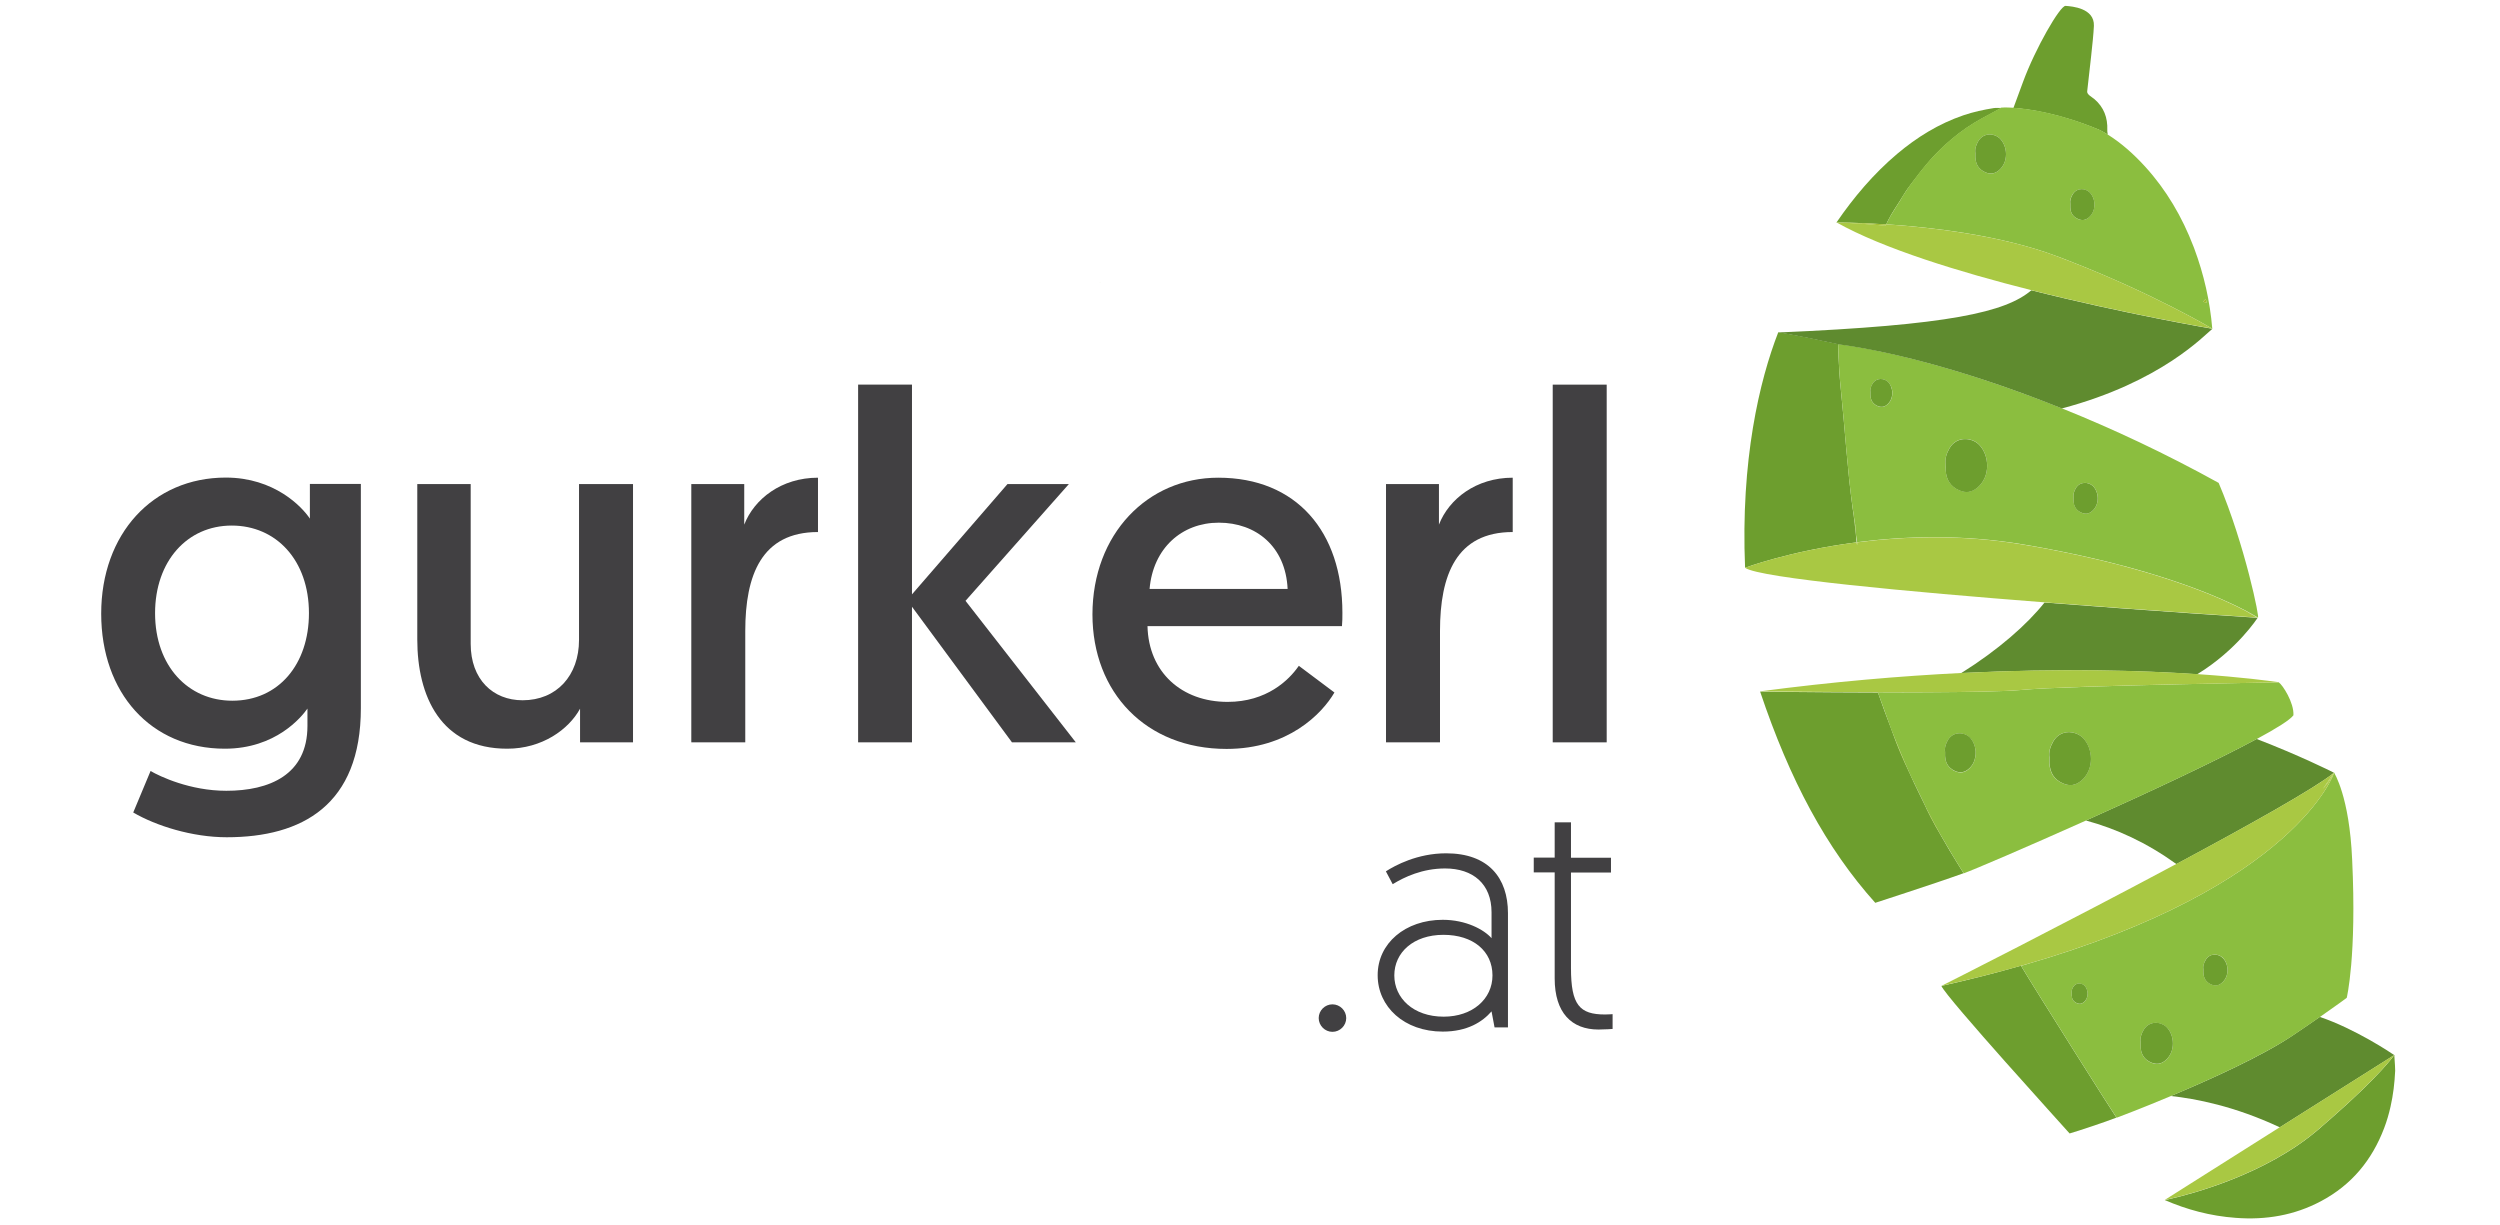 <svg width="102" height="50" viewBox="0 0 102 50" fill="none" xmlns="http://www.w3.org/2000/svg">
<path d="M71.204 23.09C71.199 23.085 71.195 23.085 71.195 23.08C71.19 23.085 71.195 23.085 71.204 23.09Z" fill="#7A9A33"/>
<path fill-rule="evenodd" clip-rule="evenodd" d="M6.143 31.457C6.525 31.679 7.756 32.264 9.233 32.264C10.987 32.264 12.544 31.617 12.544 29.617V28.91C12.303 29.254 11.252 30.547 9.176 30.547C6.148 30.547 4.129 28.264 4.129 25.037C4.129 21.787 6.228 19.485 9.214 19.485C11.19 19.485 12.322 20.674 12.643 21.16V19.745H14.723V28.891C14.723 32.849 12.322 34.16 9.252 34.16C7.841 34.16 6.365 33.693 5.436 33.15L6.143 31.457ZM9.454 21.443C7.638 21.443 6.327 22.896 6.327 25.018C6.327 27.179 7.681 28.589 9.478 28.589C11.374 28.589 12.605 27.094 12.605 25.018C12.605 22.858 11.27 21.443 9.454 21.443Z" fill="#414042"/>
<path d="M17.025 26.09V19.75H19.204V26.269C19.204 27.722 20.114 28.571 21.322 28.571C22.714 28.571 23.624 27.561 23.624 26.108V19.75H25.827V30.288H23.666V28.915C23.204 29.764 22.114 30.547 20.699 30.547C17.973 30.552 17.025 28.392 17.025 26.09Z" fill="#414042"/>
<path d="M33.374 21.707C31.073 21.707 30.407 23.462 30.407 25.745V30.287H28.205V19.75H30.365V21.405C30.771 20.358 31.879 19.49 33.374 19.49V21.707Z" fill="#414042"/>
<path d="M35.011 15.693H37.209V24.25L41.105 19.75H43.61L39.393 24.514L43.893 30.288H41.289L37.209 24.755V30.288H35.011V15.693Z" fill="#414042"/>
<path fill-rule="evenodd" clip-rule="evenodd" d="M49.704 19.49C52.893 19.49 54.77 21.688 54.77 25C54.77 25.184 54.77 25.363 54.752 25.547H46.818C46.86 27.424 48.209 28.637 50.086 28.637C51.681 28.637 52.591 27.75 52.992 27.165L54.445 28.254C53.94 29.122 52.549 30.556 50.044 30.556C46.756 30.556 44.572 28.254 44.572 25.066C44.577 21.787 46.818 19.49 49.704 19.49ZM52.535 24.028C52.454 22.292 51.242 21.325 49.728 21.325C48.214 21.325 47.044 22.372 46.903 24.028H52.535Z" fill="#414042"/>
<path d="M61.719 21.707C59.417 21.707 58.752 23.462 58.752 25.745V30.287H56.549V19.75H58.709V21.405C59.115 20.358 60.223 19.49 61.719 19.49V21.707Z" fill="#414042"/>
<path d="M63.351 15.693H65.553V30.288H63.351V15.693Z" fill="#414042"/>
<path d="M54.364 40.977C54.671 40.977 54.926 41.231 54.926 41.538C54.926 41.844 54.671 42.099 54.364 42.099C54.058 42.099 53.803 41.844 53.803 41.538C53.803 41.227 54.058 40.977 54.364 40.977Z" fill="#414042"/>
<path fill-rule="evenodd" clip-rule="evenodd" d="M58.865 37.528C59.813 37.528 60.549 37.929 60.855 38.278V37.221C60.855 36.061 60.096 35.433 58.959 35.433C58.039 35.433 57.303 35.778 56.822 36.075L56.544 35.551C56.916 35.311 57.827 34.815 59.002 34.815C60.723 34.815 61.525 35.815 61.525 37.259V41.919H60.978L60.855 41.264C60.483 41.693 59.869 42.089 58.865 42.089C57.289 42.089 56.209 41.075 56.209 39.792C56.204 38.49 57.332 37.528 58.865 37.528ZM58.902 41.48C60.077 41.48 60.893 40.759 60.893 39.797C60.893 38.806 60.105 38.141 58.893 38.141C57.666 38.141 56.888 38.863 56.888 39.797C56.888 40.721 57.662 41.48 58.902 41.48Z" fill="#414042"/>
<path d="M63.431 33.552H64.096V34.995H65.728V35.599H64.096V39.495C64.096 41.005 64.445 41.391 65.487 41.391C65.634 41.391 65.794 41.377 65.794 41.377V41.981C65.794 41.981 65.473 42.005 65.219 42.005C64.124 42.005 63.431 41.325 63.431 39.92V35.594H62.577V34.99H63.431V33.552Z" fill="#414042"/>
<path d="M44.855 11.533C44.86 11.528 44.879 11.519 44.912 11.5C44.898 11.514 44.874 11.524 44.855 11.533Z" fill="#9AC042"/>
<path d="M71.209 23.18C71.204 23.18 71.2 23.175 71.2 23.175C71.2 23.175 71.204 23.175 71.209 23.18Z" fill="#839D28"/>
<path d="M85.997 5.495C85.992 5.434 85.973 5.368 85.978 5.306C85.997 4.802 85.837 4.372 85.45 4.042C85.346 3.957 85.143 3.854 85.157 3.731C85.238 2.962 85.403 1.67 85.431 1.056C85.459 0.33 84.54 0.259 84.275 0.24C84.054 0.222 83.044 1.967 82.535 3.354C82.403 3.703 82.275 4.052 82.148 4.405C82.808 4.448 84.091 4.641 85.676 5.311C85.785 5.363 85.893 5.429 85.997 5.495Z" fill="#6D9E2E"/>
<path d="M78.567 32.929C78.525 32.839 78.483 32.749 78.44 32.655C78.388 32.542 78.332 32.429 78.275 32.316C78.218 32.207 78.166 32.094 78.115 31.985C78.115 31.985 78.11 31.985 78.11 31.99C78.256 32.301 78.407 32.617 78.567 32.929Z" fill="#798F29"/>
<path d="M75.629 21.019C75.648 21.169 75.681 21.5 75.719 21.783C75.709 21.632 75.7 21.49 75.7 21.467C75.671 21.316 75.648 21.169 75.629 21.019Z" fill="#9BB92A"/>
<path d="M75.718 21.783C75.681 21.5 75.648 21.17 75.629 21.019C75.615 20.92 75.6 20.826 75.586 20.727C75.369 19.132 75.28 17.571 75.11 15.934C75.053 15.396 75.025 14.896 75.011 14.547C75.011 14.543 75.011 14.543 75.011 14.538C74.997 14.231 74.997 14.038 74.997 14.038C73.171 13.637 72.558 13.557 72.553 13.557C71.784 15.533 71.016 18.778 71.199 23.165C71.199 23.165 73.011 22.481 75.751 22.127C75.737 22.047 75.723 21.91 75.718 21.783Z" fill="#6D9E2E"/>
<path d="M83.478 22.221C83.454 22.217 83.431 22.217 83.407 22.212C83.426 22.212 83.45 22.217 83.478 22.221Z" fill="#9BB92A"/>
<path fill-rule="evenodd" clip-rule="evenodd" d="M92.12 25.198C92.115 25.193 92.106 25.188 92.091 25.179C92.035 25.146 91.893 25.056 91.657 24.933C90.724 24.438 88.337 23.348 84.073 22.495C83.587 22.396 83.073 22.301 82.54 22.212C80.035 21.792 77.676 21.877 75.771 22.122C75.752 22.037 75.738 21.915 75.719 21.778C75.709 21.622 75.7 21.485 75.7 21.462C75.676 21.311 75.653 21.165 75.629 21.014C75.624 20.962 75.62 20.929 75.62 20.929C75.606 20.853 75.596 20.782 75.587 20.721C75.365 19.127 75.28 17.565 75.11 15.929C75.054 15.386 75.025 14.891 75.011 14.542V14.537C75.007 14.358 75.002 14.188 74.997 14.037C77.403 14.367 80.634 15.259 84.124 16.66C86.205 17.495 88.374 18.514 90.521 19.702C91.587 22.202 92.228 25.339 92.12 25.198ZM84.601 20.301C84.601 20.358 84.601 20.396 84.601 20.433C84.615 20.66 84.714 20.83 84.931 20.919C85.082 20.985 85.219 20.966 85.346 20.863C85.681 20.594 85.643 20.07 85.389 19.825C85.219 19.665 84.87 19.627 84.695 19.915C84.62 20.042 84.577 20.174 84.601 20.301ZM77.025 15.58C76.87 15.429 76.554 15.396 76.398 15.66C76.332 15.773 76.294 15.891 76.313 16.009C76.313 16.061 76.313 16.094 76.313 16.127C76.323 16.334 76.412 16.485 76.61 16.57C76.747 16.631 76.87 16.613 76.988 16.518C77.294 16.273 77.257 15.796 77.025 15.58ZM80.733 18.127C80.441 17.844 79.841 17.782 79.544 18.278C79.417 18.495 79.346 18.721 79.384 18.943C79.384 19.042 79.379 19.103 79.384 19.169C79.403 19.561 79.573 19.848 79.945 20.004C80.209 20.113 80.441 20.084 80.662 19.905C81.238 19.448 81.167 18.547 80.733 18.127ZM83.365 22.207C83.374 22.207 83.389 22.212 83.407 22.212C83.384 22.207 83.37 22.207 83.365 22.207Z" fill="#8BBE3F"/>
<path d="M83.407 22.212C83.379 22.207 83.36 22.207 83.36 22.207C83.374 22.207 83.388 22.212 83.407 22.212Z" fill="#9BB92A"/>
<path d="M97.7 43.051C97.7 43.051 97.695 43.047 97.686 43.042C97.686 43.056 97.686 43.07 97.69 43.08C97.69 43.07 97.695 43.061 97.7 43.051Z" fill="#798F29"/>
<path d="M84.124 16.665C88.185 15.589 89.949 13.665 90.266 13.415C90.266 13.415 86.733 12.815 82.879 11.844C81.832 12.735 79.534 13.268 72.553 13.565C72.558 13.565 73.171 13.646 74.997 14.047C74.997 14.047 74.997 14.24 75.011 14.547C75.006 14.363 74.997 14.197 74.997 14.047C77.402 14.372 80.633 15.259 84.124 16.665Z" fill="#5F8B2F"/>
<path d="M92.11 25.207C92.105 25.207 87.996 24.942 83.416 24.584C82.704 25.48 81.534 26.513 80.02 27.461C84.138 27.259 87.416 27.358 89.647 27.509C91.279 26.509 92.11 25.207 92.11 25.207Z" fill="#5F8B2F"/>
<path d="M95.204 31.547C95.209 31.537 95.213 31.528 95.218 31.523C95.1 31.462 93.803 30.816 92.072 30.15C90.383 31.061 87.581 32.367 85.105 33.476C86.36 33.82 87.572 34.372 88.798 35.254C91.756 33.669 94.435 32.169 95.204 31.547Z" fill="#5F8B2F"/>
<path d="M94.648 41.49C94.336 41.707 93.959 41.967 93.53 42.254C92.294 43.085 90.185 44.042 88.567 44.717C89.567 44.825 91.157 45.122 93.016 45.995L97.685 43.047C97.534 42.943 96.086 41.976 94.648 41.49Z" fill="#5F8B2F"/>
<path d="M79.209 40.226C79.398 40.693 84.251 46.028 84.44 46.245C84.789 46.146 85.921 45.768 86.35 45.599C86.218 45.419 83.039 40.386 82.454 39.4C81.454 39.688 80.374 39.966 79.209 40.226Z" fill="#6D9E2E"/>
<path d="M95.228 31.523C95.228 31.523 95.224 31.523 95.219 31.519C95.214 31.528 95.209 31.537 95.205 31.542C95.214 31.537 95.224 31.533 95.228 31.523Z" fill="#9BB92A"/>
<path d="M95.209 40.977C95.204 40.991 95.2 41.01 95.195 41.024C95.2 41.01 95.204 40.995 95.209 40.977C95.204 40.991 95.2 41.01 95.195 41.024C95.209 41.01 95.228 41 95.242 40.986C95.233 40.986 95.218 40.981 95.209 40.977Z" fill="#9BB92A"/>
<path fill-rule="evenodd" clip-rule="evenodd" d="M95.747 40.712C95.747 40.712 95.355 41.004 94.648 41.495C94.336 41.712 93.964 41.971 93.53 42.259C92.294 43.084 90.181 44.042 88.567 44.721C87.388 45.217 86.473 45.561 86.36 45.603C86.355 45.603 86.355 45.599 86.355 45.599C86.223 45.424 83.044 40.391 82.459 39.405C82.501 39.396 82.544 39.382 82.582 39.372C93.7 36.16 95.233 31.532 95.233 31.528C95.233 31.528 95.228 31.528 95.223 31.523C95.223 31.518 95.228 31.518 95.228 31.514C95.233 31.542 95.855 32.471 95.968 35.075C96.157 39.023 95.747 40.712 95.747 40.712ZM84.525 40.528C84.525 40.566 84.525 40.589 84.525 40.613C84.534 40.764 84.596 40.872 84.742 40.934C84.841 40.976 84.931 40.962 85.016 40.896C85.237 40.717 85.209 40.372 85.044 40.212C84.931 40.103 84.7 40.08 84.586 40.268C84.539 40.349 84.511 40.438 84.525 40.528ZM88.388 41.901C88.157 41.684 87.695 41.632 87.464 42.018C87.36 42.184 87.308 42.363 87.336 42.532C87.336 42.608 87.336 42.655 87.336 42.707C87.35 43.014 87.483 43.235 87.775 43.358C87.983 43.448 88.162 43.419 88.332 43.282C88.78 42.919 88.723 42.221 88.388 41.901ZM90.685 39.07C90.511 38.91 90.166 38.872 89.992 39.16C89.916 39.287 89.879 39.419 89.898 39.547C89.898 39.603 89.898 39.641 89.898 39.679C89.907 39.905 90.006 40.075 90.223 40.165C90.379 40.231 90.516 40.212 90.643 40.108C90.978 39.839 90.935 39.316 90.685 39.07Z" fill="#8BBE3F"/>
<path d="M95.205 31.547C95.073 31.764 94.926 31.976 94.775 32.193C94.997 31.934 95.157 31.703 95.233 31.528C95.224 31.533 95.214 31.538 95.205 31.547Z" fill="#A3BF31"/>
<path d="M97.69 43.085C97.69 43.071 97.69 43.061 97.686 43.047C97.671 43.066 97.119 43.872 95.077 45.66C94.912 45.806 94.733 45.957 94.549 46.118C92.421 47.924 89.426 48.712 88.563 48.91C88.497 48.924 88.436 48.938 88.379 48.953C88.346 48.957 88.327 48.962 88.322 48.962C89.223 49.353 90.181 49.613 91.214 49.688C92.445 49.783 93.615 49.585 94.695 49.009C95.959 48.339 96.784 47.316 97.275 46.023C97.384 45.736 97.469 45.443 97.534 45.151C97.643 44.669 97.7 44.184 97.723 43.688C97.728 43.622 97.709 43.386 97.69 43.085Z" fill="#6D9E2E"/>
<path d="M88.322 48.958C88.327 48.958 88.346 48.953 88.379 48.948C88.36 48.953 88.341 48.958 88.322 48.958Z" fill="#A3BF31"/>
<path d="M92.082 25.189C92.067 25.184 92.053 25.174 92.03 25.165C92.058 25.179 92.082 25.193 92.11 25.207C92.11 25.207 92.1 25.198 92.082 25.189Z" fill="#A3BF31"/>
<path d="M75.747 22.132C75.752 22.179 75.761 22.212 75.766 22.221C75.771 22.217 75.775 22.212 75.78 22.207C75.775 22.188 75.771 22.16 75.766 22.132C75.761 22.132 75.757 22.132 75.747 22.132Z" fill="#A3BF31"/>
<path d="M75.77 22.221C75.775 22.226 75.78 22.221 75.785 22.207C75.78 22.207 75.775 22.212 75.77 22.221Z" fill="#A3BF31"/>
<path d="M91.648 24.939C91.771 25.019 91.898 25.094 92.03 25.165C92.049 25.174 92.068 25.179 92.082 25.189C92.025 25.151 91.884 25.061 91.648 24.939Z" fill="#A3BF31"/>
<path d="M80.115 35.627C80.115 35.623 80.11 35.623 80.11 35.618C80.044 35.514 79.978 35.415 79.917 35.311C79.667 34.915 79.431 34.514 79.2 34.108C79.195 34.104 79.19 34.094 79.19 34.089C79.12 33.971 79.054 33.849 78.983 33.731C78.851 33.49 78.719 33.25 78.605 33.005V33C78.596 32.976 78.582 32.953 78.572 32.929C78.417 32.618 78.261 32.306 78.115 31.99C78.058 31.868 78.002 31.75 77.95 31.627C77.865 31.448 77.785 31.273 77.704 31.094C77.643 30.957 77.582 30.821 77.525 30.684C77.502 30.627 77.478 30.566 77.454 30.509C77.379 30.325 77.308 30.141 77.242 29.957C77.219 29.887 77.19 29.816 77.167 29.75C76.973 29.255 76.794 28.755 76.62 28.255C74.12 28.25 71.813 28.217 71.813 28.217C73.025 31.83 74.52 34.618 76.511 36.835C76.506 36.83 78.78 36.108 80.115 35.627Z" fill="#6D9E2E"/>
<path d="M92.893 27.83C92.945 27.84 92.969 27.844 92.969 27.844C92.964 27.835 92.936 27.835 92.893 27.83Z" fill="#9BB92A"/>
<path fill-rule="evenodd" clip-rule="evenodd" d="M93.572 29.184C93.426 29.378 92.874 29.722 92.077 30.151C90.388 31.061 87.586 32.368 85.11 33.477C82.657 34.576 80.53 35.486 80.12 35.632C80.12 35.628 80.115 35.628 80.115 35.623C80.049 35.524 79.987 35.42 79.921 35.316C79.742 35.029 79.572 34.741 79.403 34.453C79.336 34.34 79.27 34.227 79.204 34.113C78.997 33.75 78.799 33.382 78.61 33.01C78.596 32.986 78.586 32.958 78.572 32.934C78.53 32.84 78.487 32.75 78.445 32.661C78.388 32.547 78.336 32.434 78.28 32.321C78.228 32.212 78.171 32.099 78.12 31.991C78.096 31.944 78.072 31.896 78.049 31.849C78.016 31.774 77.978 31.703 77.945 31.628C77.667 31.01 77.403 30.378 77.157 29.745C77.096 29.571 77.03 29.396 76.969 29.222C76.851 28.896 76.733 28.571 76.615 28.245C77.294 28.25 77.987 28.25 78.653 28.245C80.322 28.236 81.818 28.212 82.459 28.151C83.431 28.057 86.351 27.977 88.865 27.92C91.072 27.868 92.973 27.84 92.973 27.84C93.124 27.934 93.601 28.665 93.572 29.184ZM79.568 31.335C79.624 31.387 79.69 31.434 79.775 31.467C79.969 31.552 80.138 31.529 80.303 31.396C80.464 31.264 80.558 31.085 80.591 30.896C80.648 30.595 80.553 30.269 80.355 30.08C80.138 29.873 79.7 29.826 79.478 30.194C79.384 30.354 79.332 30.524 79.36 30.684C79.36 30.755 79.36 30.802 79.36 30.849C79.37 31.052 79.436 31.217 79.568 31.335ZM84.964 30.09C84.671 29.807 84.072 29.745 83.775 30.241C83.648 30.458 83.577 30.684 83.615 30.906C83.615 31.005 83.615 31.066 83.615 31.132C83.629 31.524 83.799 31.811 84.176 31.967C84.44 32.076 84.671 32.047 84.893 31.868C85.469 31.406 85.398 30.51 84.964 30.09Z" fill="#8BBE3F"/>
<path d="M79.916 35.312C79.983 35.415 80.044 35.519 80.11 35.618C80.044 35.514 79.978 35.415 79.916 35.312Z" fill="#9BB92A"/>
<path d="M78.983 33.726C79.049 33.849 79.12 33.967 79.19 34.085C79.195 34.09 79.2 34.099 79.204 34.104C78.997 33.741 78.804 33.373 78.61 33H78.606C78.719 33.245 78.846 33.491 78.983 33.726Z" fill="#9BB92A"/>
<path d="M77.233 29.953C77.299 30.137 77.374 30.321 77.445 30.505C77.468 30.561 77.492 30.622 77.516 30.684C77.572 30.821 77.633 30.957 77.695 31.094C77.775 31.273 77.855 31.448 77.94 31.627C77.662 31.009 77.398 30.382 77.152 29.745C77.181 29.811 77.204 29.882 77.233 29.953Z" fill="#9BB92A"/>
<path d="M78.6 33.004C78.605 33.004 78.605 33.004 78.6 33.004C78.591 32.981 78.577 32.952 78.567 32.929C78.577 32.952 78.591 32.976 78.6 33.004C78.6 32.999 78.6 32.999 78.6 33.004Z" fill="#9BB92A"/>
<path d="M77.85 7.675C77.822 7.717 77.794 7.755 77.766 7.797C77.794 7.755 77.822 7.713 77.85 7.675Z" fill="#839D28"/>
<path d="M76.978 9.104C76.969 9.118 76.964 9.137 76.955 9.151C76.964 9.137 76.974 9.122 76.978 9.104Z" fill="#839D28"/>
<path fill-rule="evenodd" clip-rule="evenodd" d="M74.926 9.08C75.634 8.047 76.44 7.094 77.398 6.283C78.209 5.599 79.101 5.047 80.11 4.703C80.516 4.566 80.926 4.476 81.346 4.41C81.445 4.396 81.549 4.405 81.653 4.405C81.53 4.471 81.412 4.537 81.29 4.604C81.143 4.684 80.992 4.764 80.846 4.844C80.742 4.901 80.643 4.957 80.544 5.019C80.12 5.278 79.728 5.58 79.36 5.915C79.304 5.971 79.242 6.023 79.186 6.08C78.907 6.344 78.657 6.637 78.417 6.934C78.356 7.009 78.294 7.089 78.233 7.17C78.143 7.283 78.058 7.396 77.973 7.509C77.94 7.552 77.907 7.594 77.879 7.637C77.87 7.646 77.86 7.66 77.851 7.674L77.846 7.679C77.818 7.717 77.79 7.759 77.761 7.802C77.709 7.882 77.657 7.962 77.61 8.042C77.591 8.071 77.573 8.104 77.554 8.132C77.549 8.141 77.54 8.155 77.535 8.165C77.497 8.226 77.455 8.287 77.417 8.349C77.327 8.49 77.238 8.627 77.153 8.773C77.11 8.849 77.068 8.924 77.03 9C77.025 9.009 77.021 9.019 77.016 9.028C77.007 9.056 76.992 9.08 76.978 9.108C76.973 9.122 76.964 9.137 76.955 9.155C75.752 9.075 74.94 9.075 74.926 9.08ZM77.157 8.773C77.115 8.849 77.073 8.92 77.035 9C77.073 8.92 77.115 8.844 77.157 8.773Z" fill="#6D9E2E"/>
<path d="M77.662 7.957C77.643 7.985 77.629 8.009 77.61 8.037C77.629 8.014 77.648 7.985 77.662 7.957Z" fill="#9BB92A"/>
<path d="M90.266 13.41C90.308 13.377 90.228 13.443 90.266 13.41Z" fill="#9BB92A"/>
<path d="M77.978 7.5C78.209 7.193 78.44 6.886 78.69 6.599C78.596 6.707 78.511 6.816 78.421 6.924C78.36 7.004 78.299 7.08 78.237 7.16C78.148 7.268 78.063 7.386 77.978 7.5C77.945 7.542 77.917 7.584 77.884 7.627C77.874 7.641 77.865 7.655 77.856 7.665C77.856 7.665 77.856 7.665 77.856 7.669C77.893 7.613 77.936 7.556 77.978 7.5Z" fill="#9BB92A"/>
<path fill-rule="evenodd" clip-rule="evenodd" d="M90.261 13.41C90.214 13.382 87.879 12 84.54 10.693C84.327 10.608 84.11 10.523 83.889 10.443C81.634 9.599 78.823 9.273 76.955 9.151C76.978 9.108 76.997 9.066 77.021 9.023C77.025 9.014 77.03 9.005 77.035 8.995C77.073 8.915 77.115 8.844 77.157 8.769C77.228 8.651 77.299 8.533 77.374 8.42C77.389 8.396 77.407 8.368 77.422 8.344C77.464 8.283 77.502 8.222 77.54 8.16C77.544 8.151 77.554 8.137 77.558 8.127C77.573 8.104 77.582 8.085 77.596 8.061C77.601 8.052 77.606 8.042 77.61 8.033C77.629 8.005 77.643 7.981 77.662 7.953C77.695 7.901 77.728 7.844 77.766 7.792C77.794 7.75 77.823 7.707 77.851 7.665C77.889 7.608 77.931 7.552 77.974 7.495C78.2 7.189 78.436 6.882 78.686 6.594C78.846 6.41 79.011 6.236 79.186 6.066C79.242 6.009 79.299 5.953 79.36 5.901C79.728 5.566 80.12 5.264 80.544 5.005C80.643 4.943 80.742 4.887 80.846 4.83C80.992 4.75 81.143 4.67 81.29 4.589C81.412 4.523 81.53 4.457 81.653 4.391C81.662 4.387 81.837 4.377 82.143 4.396C82.804 4.439 84.087 4.627 85.672 5.302C85.785 5.358 85.893 5.424 85.997 5.49C86.568 5.849 87.063 6.297 87.516 6.792C88.389 7.75 89.03 8.849 89.492 10.052C89.502 10.08 89.516 10.108 89.525 10.137C89.922 11.203 90.167 12.292 90.261 13.41ZM89.889 12.302C89.936 12.325 89.983 12.344 90.03 12.363C90.021 12.306 90.007 12.25 89.997 12.193C89.964 12.226 89.926 12.264 89.889 12.302ZM81.591 5.646C81.374 5.439 80.936 5.391 80.714 5.759C80.62 5.92 80.568 6.085 80.596 6.25C80.596 6.321 80.596 6.368 80.596 6.415C80.61 6.707 80.733 6.915 81.011 7.033C81.205 7.118 81.374 7.094 81.54 6.962C81.964 6.622 81.912 5.957 81.591 5.646ZM84.79 8.939C84.945 9.005 85.082 8.986 85.209 8.882C85.544 8.613 85.507 8.089 85.252 7.844C85.082 7.684 84.733 7.646 84.558 7.934C84.483 8.061 84.445 8.193 84.464 8.321C84.464 8.377 84.464 8.415 84.464 8.453C84.474 8.679 84.573 8.844 84.79 8.939Z" fill="#8BBE3F"/>
<path d="M89.997 12.193C89.964 12.231 89.926 12.269 89.888 12.307C89.935 12.325 89.983 12.349 90.03 12.368C90.02 12.307 90.006 12.25 89.997 12.193Z" fill="#9BB92A"/>
<path d="M78.233 7.156C78.294 7.076 78.356 6.995 78.417 6.92C78.36 7 78.294 7.08 78.233 7.156Z" fill="#9BB92A"/>
<path d="M77.856 7.665C77.865 7.651 77.874 7.636 77.884 7.627C77.874 7.641 77.865 7.655 77.856 7.665Z" fill="#9BB92A"/>
<path d="M76.955 9.155C76.978 9.113 76.997 9.07 77.021 9.028C77.025 9.018 77.03 9.009 77.035 9C77.073 8.924 77.115 8.849 77.157 8.773C77.228 8.655 77.299 8.537 77.374 8.424C77.389 8.401 77.407 8.372 77.422 8.349C77.332 8.49 77.242 8.632 77.157 8.773C77.115 8.849 77.073 8.924 77.035 9C77.03 9.009 77.025 9.018 77.021 9.028C77.007 9.056 76.992 9.08 76.978 9.108C76.974 9.122 76.964 9.136 76.955 9.155Z" fill="#9BB92A"/>
<path d="M77.596 8.065C77.6 8.056 77.605 8.047 77.61 8.037C77.605 8.051 77.6 8.056 77.596 8.065Z" fill="#9BB92A"/>
<path d="M80.851 4.834C80.997 4.754 81.148 4.674 81.294 4.594C81.143 4.674 80.997 4.754 80.851 4.834Z" fill="#9BB92A"/>
<path d="M77.615 8.043C77.615 8.038 77.615 8.038 77.615 8.043C77.596 8.071 77.577 8.104 77.558 8.132C77.572 8.113 77.586 8.09 77.596 8.071C77.601 8.057 77.605 8.052 77.615 8.043Z" fill="#9BB92A"/>
<path d="M76.955 9.155C76.945 9.174 76.936 9.193 76.926 9.207C76.931 9.193 76.94 9.184 76.945 9.169C76.95 9.165 76.955 9.16 76.955 9.155Z" fill="#A3BF31"/>
<path d="M76.954 9.156C75.751 9.075 74.94 9.08 74.931 9.08C75.558 9.104 76.228 9.146 76.926 9.212C76.935 9.189 76.945 9.174 76.954 9.156Z" fill="#A3BF31"/>
<path d="M94.775 32.188C94.931 31.971 95.072 31.759 95.204 31.542C94.44 32.165 91.756 33.665 88.803 35.245C84.332 37.637 79.237 40.217 79.214 40.221C80.379 39.962 81.459 39.688 82.464 39.401C82.502 39.391 82.544 39.377 82.587 39.368C93.704 36.16 95.233 31.533 95.237 31.523C95.157 31.703 94.997 31.929 94.775 32.188Z" fill="#A9C843"/>
<path d="M97.686 43.042L93.016 45.99L88.322 48.957C88.341 48.952 88.36 48.948 88.379 48.948C88.421 48.938 88.483 48.924 88.563 48.905C89.426 48.707 92.421 47.919 94.549 46.113C94.737 45.952 94.912 45.801 95.077 45.655C97.119 43.867 97.671 43.066 97.686 43.042Z" fill="#A9C843"/>
<path d="M92.034 25.165C91.902 25.094 91.775 25.019 91.652 24.939C90.718 24.444 88.332 23.354 84.067 22.5C83.582 22.401 83.072 22.307 82.534 22.217C80.03 21.797 77.676 21.882 75.766 22.128C75.77 22.156 75.775 22.184 75.78 22.203C75.775 22.217 75.77 22.222 75.766 22.217C75.761 22.208 75.751 22.175 75.747 22.128C73.011 22.481 71.195 23.165 71.195 23.165C71.2 23.165 71.204 23.17 71.204 23.17C71.813 23.585 77.945 24.151 83.416 24.576C87.992 24.934 92.105 25.198 92.11 25.198C92.086 25.194 92.058 25.179 92.034 25.165Z" fill="#A9C843"/>
<path d="M92.973 27.839C92.973 27.839 92.945 27.835 92.898 27.825C92.605 27.783 91.487 27.627 89.652 27.504C87.421 27.354 84.143 27.254 80.025 27.457C77.567 27.58 74.813 27.811 71.808 28.207C71.808 28.207 74.115 28.236 76.615 28.245C77.294 28.245 77.987 28.245 78.652 28.245C80.327 28.236 81.822 28.212 82.459 28.151C83.431 28.056 86.351 27.976 88.865 27.919C91.072 27.872 92.973 27.839 92.973 27.839Z" fill="#A9C843"/>
<path d="M90.261 13.41C90.214 13.382 87.879 12 84.539 10.693C84.327 10.608 84.11 10.528 83.888 10.443C81.633 9.599 78.817 9.278 76.954 9.151C76.95 9.155 76.95 9.16 76.945 9.17C76.94 9.184 76.931 9.193 76.926 9.207C76.228 9.141 75.553 9.099 74.931 9.075C76.836 10.146 79.95 11.099 82.879 11.839C86.737 12.811 90.266 13.41 90.261 13.41C90.266 13.41 90.266 13.41 90.261 13.41Z" fill="#A9C843"/>
<path d="M76.954 9.155C76.95 9.16 76.95 9.165 76.945 9.169C76.95 9.165 76.954 9.16 76.954 9.155Z" fill="#A3BF31"/>
<path d="M79.544 18.283C79.417 18.5 79.346 18.727 79.384 18.948C79.384 19.047 79.384 19.109 79.384 19.175C79.403 19.566 79.572 19.854 79.945 20.01C80.209 20.123 80.44 20.09 80.662 19.911C81.237 19.448 81.167 18.552 80.733 18.132C80.44 17.849 79.841 17.788 79.544 18.283Z" fill="#6D9E2E"/>
<path d="M83.78 30.241C83.653 30.457 83.582 30.684 83.62 30.906C83.62 31.005 83.62 31.066 83.62 31.132C83.638 31.523 83.808 31.811 84.181 31.967C84.445 32.08 84.676 32.047 84.898 31.868C85.473 31.406 85.403 30.509 84.969 30.09C84.671 29.811 84.077 29.745 83.78 30.241Z" fill="#6D9E2E"/>
<path d="M79.478 30.188C79.384 30.349 79.332 30.518 79.36 30.679C79.36 30.75 79.36 30.797 79.36 30.844C79.37 31.047 79.436 31.212 79.568 31.33C79.624 31.382 79.69 31.424 79.775 31.462C79.969 31.542 80.143 31.518 80.304 31.386C80.469 31.254 80.558 31.075 80.591 30.886C80.648 30.584 80.549 30.259 80.356 30.07C80.139 29.872 79.7 29.825 79.478 30.188Z" fill="#6D9E2E"/>
<path d="M84.695 19.916C84.619 20.043 84.582 20.175 84.6 20.302C84.6 20.359 84.6 20.397 84.6 20.434C84.61 20.661 84.709 20.831 84.931 20.92C85.086 20.986 85.218 20.968 85.346 20.864C85.681 20.595 85.638 20.071 85.388 19.826C85.214 19.666 84.869 19.628 84.695 19.916Z" fill="#6D9E2E"/>
<path d="M90.681 39.076C90.511 38.91 90.162 38.873 89.992 39.165C89.916 39.292 89.874 39.425 89.898 39.552C89.898 39.609 89.898 39.646 89.898 39.684C89.907 39.91 90.006 40.08 90.223 40.17C90.379 40.236 90.511 40.217 90.638 40.113C90.978 39.84 90.935 39.316 90.681 39.076Z" fill="#6D9E2E"/>
<path d="M84.794 8.938C84.95 9.005 85.082 8.986 85.214 8.882C85.549 8.613 85.506 8.089 85.256 7.844C85.087 7.679 84.737 7.641 84.563 7.934C84.487 8.061 84.45 8.193 84.469 8.321C84.469 8.377 84.469 8.415 84.469 8.453C84.473 8.679 84.573 8.844 84.794 8.938Z" fill="#6D9E2E"/>
<path d="M76.398 15.656C76.327 15.769 76.294 15.892 76.313 16.005C76.313 16.057 76.313 16.09 76.313 16.123C76.322 16.33 76.412 16.481 76.61 16.566C76.751 16.623 76.874 16.608 76.987 16.514C77.289 16.269 77.251 15.792 77.025 15.575C76.87 15.429 76.558 15.396 76.398 15.656Z" fill="#6D9E2E"/>
<path d="M84.586 40.269C84.534 40.354 84.511 40.439 84.525 40.524C84.525 40.562 84.525 40.585 84.525 40.609C84.53 40.76 84.596 40.868 84.742 40.93C84.846 40.972 84.931 40.958 85.016 40.892C85.237 40.713 85.209 40.368 85.044 40.208C84.931 40.099 84.704 40.076 84.586 40.269Z" fill="#6D9E2E"/>
<path d="M80.714 5.759C80.62 5.92 80.568 6.085 80.596 6.25C80.596 6.321 80.596 6.368 80.596 6.415C80.61 6.708 80.733 6.915 81.011 7.033C81.205 7.113 81.379 7.09 81.54 6.962C81.964 6.623 81.912 5.958 81.591 5.646C81.374 5.439 80.936 5.392 80.714 5.759Z" fill="#6D9E2E"/>
<path d="M87.464 42.014C87.365 42.179 87.308 42.358 87.336 42.528C87.336 42.603 87.336 42.655 87.336 42.703C87.35 43.009 87.483 43.231 87.775 43.353C87.983 43.438 88.162 43.415 88.332 43.278C88.78 42.92 88.723 42.221 88.388 41.896C88.162 41.679 87.695 41.632 87.464 42.014Z" fill="#6D9E2E"/>
</svg>
